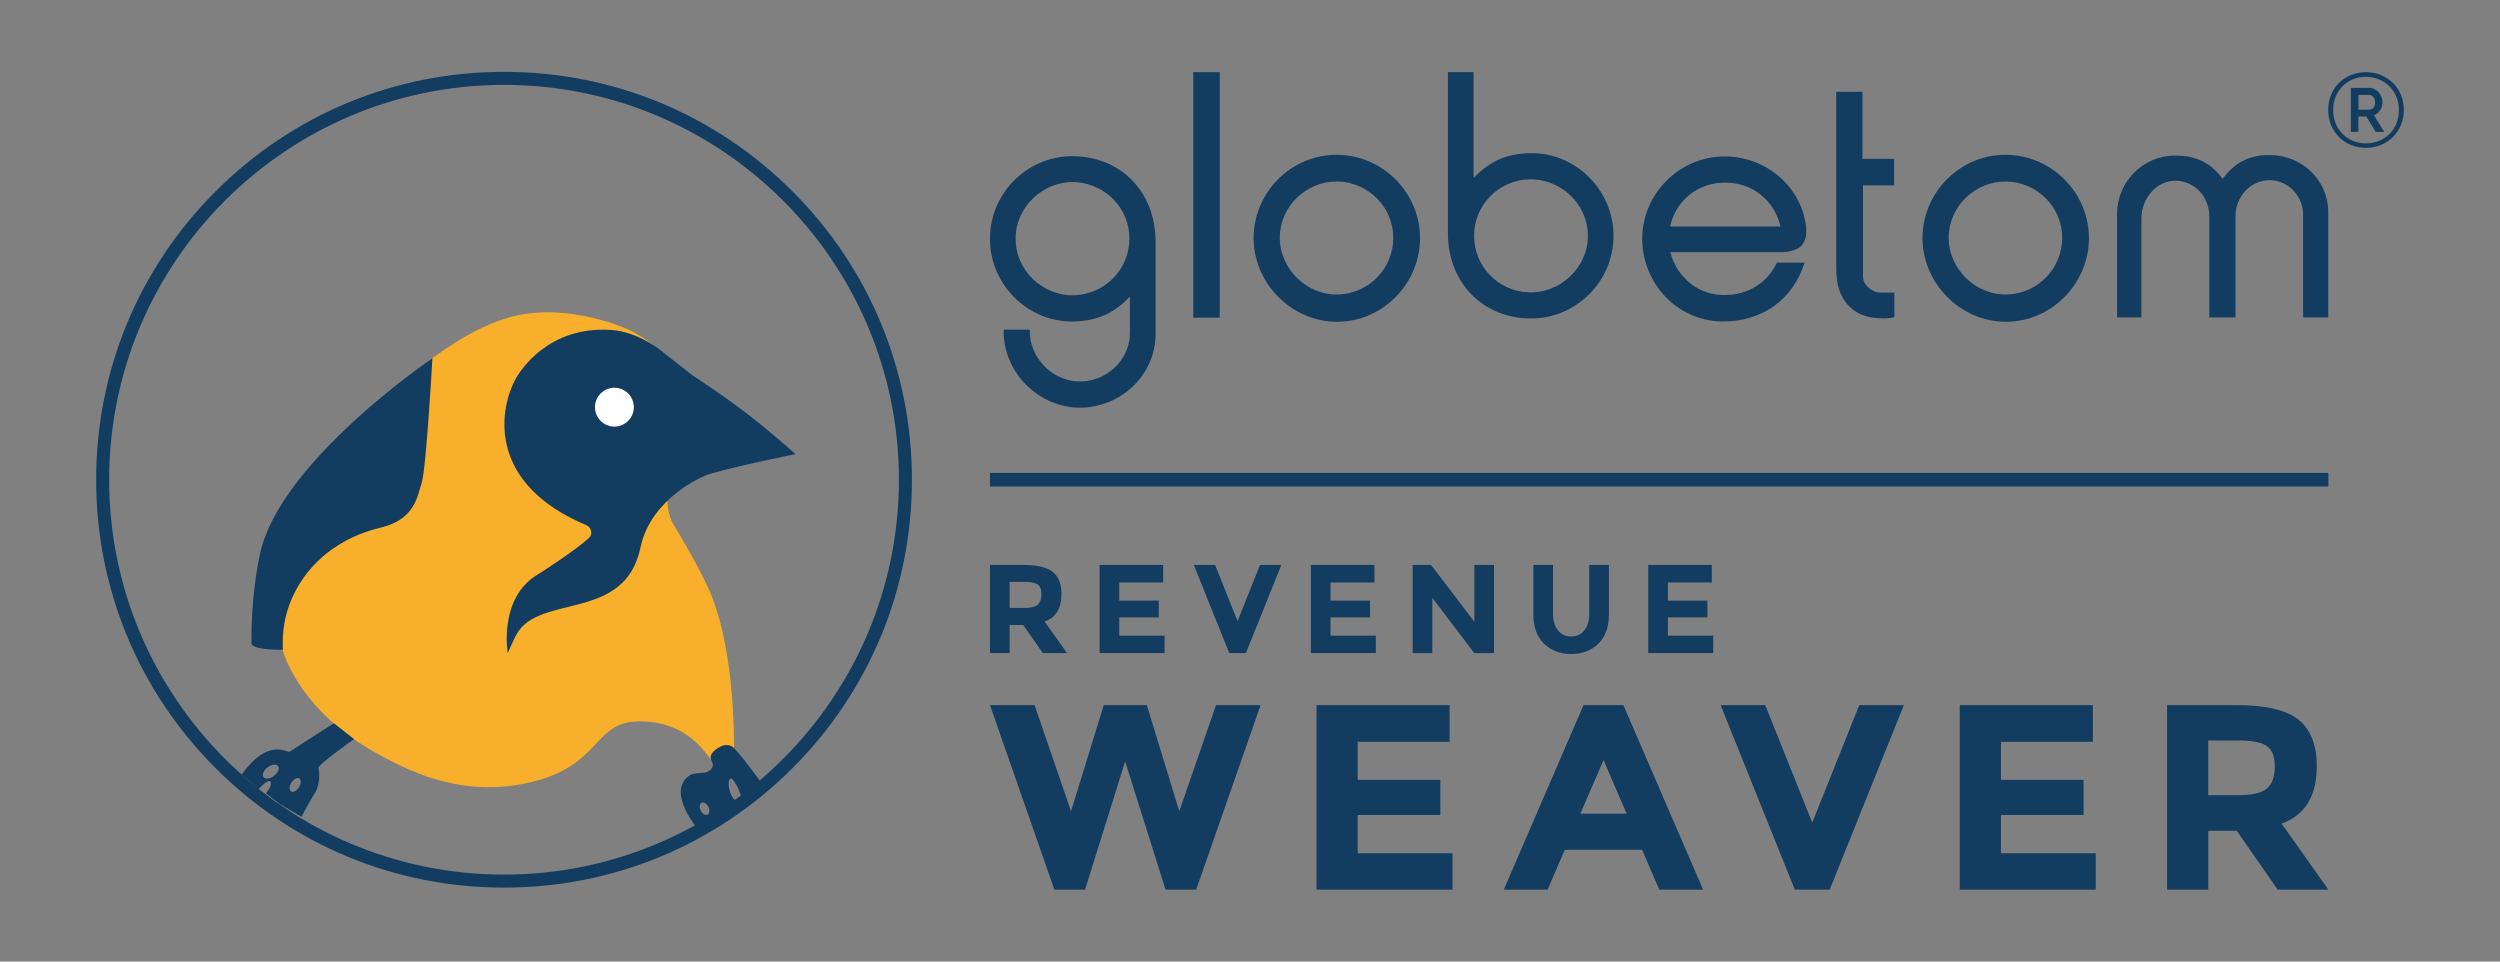 <?xml version="1.0" encoding="UTF-8"?> <!-- Generator: Adobe Illustrator 26.0.3, SVG Export Plug-In . SVG Version: 6.00 Build 0) --> <svg xmlns="http://www.w3.org/2000/svg" xmlns:xlink="http://www.w3.org/1999/xlink" version="1.1" id="Layer_1" x="0px" y="0px" width="130px" height="50px" viewBox="0 0 130 50" style="enable-background:new 0 0 130 50;" xml:space="preserve"><rect x="0" y="0" width="130" height="50" fill="#808080" stroke="none"/> <style type="text/css"> .st0{fill:#123D61;} .st1{fill:#F7AF2C;} .st2{fill:#FFFFFF;} </style> <g> <g> <path class="st0" d="M26.21,46.156c-5.665,0-10.992-2.206-14.998-6.212 C7.206,35.938,5,30.612,5,24.946S7.206,13.954,11.212,9.948 c4.006-4.006,9.332-6.212,14.998-6.212s10.992,2.206,14.998,6.212 c4.006,4.006,6.212,9.332,6.212,14.998s-2.206,10.992-6.212,14.998 C37.202,43.95,31.876,46.156,26.21,46.156z M26.21,4.413 c-11.322,0-20.533,9.211-20.533,20.533c0,11.322,9.211,20.533,20.533,20.533 s20.533-9.211,20.533-20.533C46.743,13.624,37.532,4.413,26.21,4.413z"></path> </g> <g> <path class="st1" d="M29.308,16.278c-1.082-0.099-2.173-0.016-3.202,0.342 c-1.771,0.616-3.165,1.643-4.638,2.761c-2.48,1.882-4.737,4.305-6.669,6.791 c-1.653,2.127-1.584,6.662-1.529,6.935c0.055,0.273,0.273,0.491,0.546,0.491 h0.819c0,0,0.555,2.615,3.809,4.872c0.847,0.587,2.548,1.529,3.889,1.953 c0.868,0.275,2.625,0.788,4.922,0.327c4.23-0.847,3.431-3.375,6.24-3.235 c2.797,0.139,3.451,2.313,3.679,2.133c0.231-0.182,0.991-0.437,0.991-0.437 s0.144-5.262-1.272-8.493c-0.547-1.25-1.556-2.928-1.852-3.413 c-0.869-1.425,0.192-3.766,0.339-5.276c0.255-2.606-0.984-4.374-3.479-5.194 C31.071,16.562,30.193,16.359,29.308,16.278"></path> </g> <g> <path class="st0" d="M22.486,18.625c0,0-0.321,5.774-0.561,6.494 c-0.218,0.652-0.324,1.89-2.138,2.319c-2.021,0.478-3.75,1.736-4.597,3.656 c-0.389,0.882-0.523,1.736-0.48,2.692c0,0-1.634,0.039-1.634-0.343 c0-0.382-0.029-2.423,0.444-4.638C14.54,24.011,22.486,18.625,22.486,18.625"></path> </g> <g> <path class="st0" d="M41.364,23.613c0,0-0.518-0.481-1.743-1.489 c-1.567-1.288-3.621-2.614-3.621-2.614l-1.507-1.18 c0,0-1.225-1.085-2.745-1.176c-3.212-0.192-4.689,2.068-4.977,2.626 c-0.858,1.667-1.346,5.412,3.737,7.536c0.202,0.084,0.363,0.436,0.111,0.665 c-0.657,0.598-2.326,1.695-2.645,1.884c-2.075,1.229-1.569,4.095-1.569,4.095 s0.327-0.762,0.49-1.035c1.224-2.041,5.605-0.606,6.408-4.447 c0.547-2.62,3.33-3.729,3.33-3.729 C37.292,24.442,41.364,23.613,41.364,23.613"></path> </g> <g> <path class="st2" d="M32.959,21.173c0,0.558-0.452,1.01-1.01,1.01 c-0.558,0-1.01-0.452-1.01-1.01c0-0.558,0.452-1.01,1.01-1.01 C32.507,20.163,32.959,20.615,32.959,21.173"></path> </g> <g> <path class="st0" d="M38.519,41.554c-0.31,0.201-0.438-0.08-0.535-0.306 c-0.097-0.226-0.152-0.697,0.004-0.764C38.145,40.416,38.658,41.464,38.519,41.554 M36.792,42.36c-0.11,0.055-0.268-0.039-0.353-0.21 c-0.086-0.171-0.066-0.354,0.043-0.409c0.11-0.055,0.268,0.039,0.353,0.21 C36.92,42.122,36.901,42.305,36.792,42.36 M38.036,38.797 c-0.14-0.066-0.354-0.085-0.55,0.013c-0.196,0.098-0.686,0.392-0.49,0.735 c0.196,0.343-0.059,0.513-0.217,0.592c-0.163,0.082-0.695,0.032-0.915,0.18 c-1.255,0.837,0.429,2.807,0.429,2.807l1.634-1.078l0.539-0.392l0.669-0.466 l0.568-0.331C39.703,40.855,38.314,38.927,38.036,38.797"></path> </g> <g> <path class="st0" d="M15.545,40.941c-0.118,0.186-0.302,0.282-0.41,0.213 c-0.108-0.069-0.1-0.275,0.019-0.462c0.118-0.186,0.302-0.282,0.41-0.213 C15.671,40.548,15.663,40.755,15.545,40.941 M14.248,40.343 c-0.209,0.159-0.453,0.189-0.545,0.068c-0.092-0.121,0.002-0.349,0.211-0.507 c0.209-0.159,0.453-0.189,0.545-0.068C14.551,39.957,14.456,40.184,14.248,40.343 M18.411,38.434l-1.053-0.826l-2.32,1.492c0,0-0.41-0.155-0.772-0.119 c-0.917,0.092-1.7,1.304-1.7,1.304l0.874,0.747c0,0,0.686-0.734,0.646-0.264 c-0.018,0.213-0.264,0.482-0.264,0.482l0.79,0.599l1.062,0.626 c0,0,0.562-1.047,0.678-1.204c0.186-0.251,0.321-0.824,0.21-1.342 C16.525,39.765,18.411,38.434,18.411,38.434"></path> </g> <g> <rect x="51.478" y="24.593" class="st0" width="69.597" height="0.706"></rect> </g> <g> <path class="st0" d="M116.394,41.349h-1.565V38.507h1.606 c0.687,0,1.167,0.096,1.442,0.288c0.275,0.192,0.412,0.547,0.412,1.064 c0,0.517-0.133,0.895-0.398,1.133C117.625,41.23,117.126,41.349,116.394,41.349 M119.518,37.422c-0.636-0.503-1.701-0.755-3.192-0.755h-3.638v9.597h2.142 V43.202h1.483l2.128,3.062h2.636l-2.43-3.433 c1.217-0.448,1.826-1.441,1.826-2.979 C120.472,38.736,120.154,37.926,119.518,37.422 M101.908,36.667v9.597h7.071v-1.895 h-4.929v-1.99h4.297V40.552h-4.297v-1.977h4.778v-1.908H101.908z M91.793,36.667 h-2.32l3.858,9.597h1.812l3.858-9.597h-2.32l-2.444,6.109L91.793,36.667z M84.581,42.31h-2.403l1.208-2.787L84.581,42.31z M88.563,46.264l-4.147-9.597 h-2.073l-4.147,9.597h2.279l0.893-2.073h4.022l0.893,2.073H88.563z M68.459,36.667 v9.597h7.071v-1.895h-4.929v-1.99h4.297V40.552h-4.297v-1.977h4.778v-1.908H68.459 z M53.799,36.667h-2.32l3.35,9.597h1.593l2.087-6.673l2.1,6.673h1.593 l3.35-9.597h-2.32l-1.908,5.519l-1.689-5.519h-2.238l-1.703,5.519 L53.799,36.667z"></path> </g> <g> <path class="st0" d="M85.709,29.377v4.584h3.378v-0.905h-2.355v-0.951h2.053v-0.872h-2.053 v-0.944h2.282v-0.912H85.709z M80.758,31.909v-2.532h-1.023v2.565 c0,0.66,0.185,1.17,0.554,1.528c0.37,0.358,0.841,0.538,1.413,0.538 c0.573,0,1.043-0.178,1.41-0.534c0.367-0.357,0.551-0.867,0.551-1.532v-2.565 h-1.023v2.532c0,0.367-0.084,0.657-0.253,0.869 c-0.168,0.212-0.397,0.318-0.685,0.318c-0.289,0-0.518-0.106-0.689-0.318 C80.843,32.566,80.758,32.276,80.758,31.909 M76.666,32.329l-2.25-2.951h-0.958 v4.584h1.023v-2.873l2.184,2.873h1.023v-4.584h-1.023V32.329z M68.165,29.377 v4.584h3.378v-0.905h-2.355v-0.951h2.053v-0.872h-2.053v-0.944h2.283v-0.912 H68.165z M63.186,29.377H62.078l1.843,4.584h0.866l1.843-4.584h-1.109l-1.168,2.919 L63.186,29.377z M57.18,29.377v4.584h3.378v-0.905h-2.355v-0.951h2.053v-0.872 h-2.053v-0.944h2.282v-0.912H57.18z M53.249,31.614H52.501v-1.358h0.767 c0.328,0,0.558,0.046,0.689,0.137c0.131,0.092,0.197,0.262,0.197,0.508 c0,0.247-0.063,0.428-0.19,0.541C53.837,31.557,53.599,31.614,53.249,31.614 M54.741,29.738c-0.304-0.241-0.812-0.361-1.525-0.361h-1.738v4.584h1.023 v-1.462h0.708l1.017,1.462h1.259l-1.161-1.639 c0.581-0.214,0.872-0.689,0.872-1.424C55.197,30.365,55.045,29.979,54.741,29.738"></path> </g> <g> <path class="st0" d="M55.862,15.355c1.588-0.057,2.865-1.347,2.865-2.936 c0.014-1.574-1.234-2.865-2.823-2.95c-1.659-0.071-3.106,1.305-3.092,2.95 C52.812,14.064,54.215,15.397,55.862,15.355 M58.755,15.426 c-0.866,0.893-1.702,1.262-2.951,1.291c-2.369,0.042-4.341-1.943-4.325-4.312 c0-2.354,1.928-4.284,4.283-4.284c2.441,0,4.327,1.787,4.327,4.44v4.808 c0,2.1-1.744,3.774-3.844,3.83c-2.227,0.043-4.1-1.844-4.057-4.056h1.362 c-0.043,1.447,1.163,2.695,2.625,2.695c1.404-0.014,2.582-1.135,2.582-2.539 V15.426z"></path> <rect x="62.049" y="3.752" class="st0" width="1.377" height="12.767"></rect> <path class="st0" d="M69.628,15.312c1.589-0.071,2.823-1.376,2.823-2.95 c0-1.589-1.306-2.894-2.895-2.923c-1.616-0.028-2.992,1.277-3.007,2.894 C66.536,13.993,67.969,15.383,69.628,15.312 M69.5,8.05 c2.369,0,4.312,1.929,4.341,4.284c0.028,2.383-1.929,4.398-4.313,4.398 c-2.397,0-4.384-2.043-4.339-4.44C65.244,9.951,67.159,8.05,69.5,8.05"></path> <path class="st0" d="M79.518,9.326c-1.587,0.043-2.864,1.333-2.864,2.922 c-0.014,1.589,1.233,2.88,2.808,2.951c1.659,0.085,3.121-1.291,3.107-2.951 C82.569,10.617,81.164,9.284,79.518,9.326 M83.902,12.277 c0,2.34-1.929,4.284-4.284,4.284c-2.439,0-4.326-1.787-4.326-4.44V3.752h1.334 v5.504c0.865-0.894,1.701-1.263,2.95-1.291 C81.945,7.922,83.916,9.908,83.902,12.277"></path> <path class="st0" d="M86.842,11.78h5.745c-0.327-1.376-1.461-2.284-2.88-2.284 C88.289,9.496,87.155,10.405,86.842,11.78 M93.836,13.653 c-0.596,1.958-2.256,3.092-4.299,3.064c-2.383-0.043-4.17-2.043-4.142-4.369 c0.042-2.341,2-4.242,4.34-4.213c2.156,0.028,3.972,1.617,4.185,3.703 c0.028,0.354,0,0.624-0.227,0.922c-0.17,0.199-0.61,0.355-1.035,0.355h-5.801 c0.354,1.362,1.517,2.255,2.85,2.227c1.149-0.014,2.17-0.582,2.695-1.688 H93.836z"></path> <path class="st0" d="M98.491,9.639h-1.616v4.724c0,0.312,0.17,0.525,0.425,0.695 c0.298,0.184,0.44,0.156,0.724,0.156h0.483v1.277 c-0.243,0.085-1.348,0.156-2-0.284c-0.795-0.525-1.022-1.32-1.022-2.284 V4.773h1.362v3.489h1.644V9.639z"></path> <path class="st0" d="M104.411,15.312c1.589-0.071,2.823-1.376,2.823-2.95 c0-1.589-1.305-2.894-2.894-2.923c-1.617-0.028-2.993,1.277-3.008,2.894 C101.318,13.993,102.751,15.383,104.411,15.312 M104.283,8.05 c2.368,0,4.313,1.929,4.341,4.284c0.028,2.383-1.93,4.398-4.313,4.398 c-2.397,0-4.384-2.043-4.341-4.44C100.027,9.951,101.942,8.05,104.283,8.05"></path> <path class="st0" d="M111.351,16.504h-1.263v-5.391c0-1.645,1.333-3.007,2.978-3.021 c1.079-0.014,1.873,0.341,2.512,1.206c0.638-0.865,1.431-1.263,2.51-1.234 c1.632,0.028,2.979,1.319,2.979,2.951v5.489h-1.305v-5.333 c0-0.951-0.737-1.76-1.673-1.801c-1.036-0.043-1.844,0.851-1.844,1.872v5.262 h-1.361v-5.262c0-0.965-0.724-1.802-1.688-1.844 c-1.05-0.042-1.844,0.922-1.844,1.972V16.504z"></path> <g> <path class="st0" d="M123.026,7.687c-0.284,0-0.544-0.05-0.782-0.15 c-0.238-0.1-0.445-0.238-0.62-0.414c-0.175-0.176-0.312-0.384-0.41-0.624 c-0.098-0.24-0.147-0.501-0.147-0.784c0-0.28,0.049-0.539,0.147-0.779 c0.098-0.24,0.234-0.447,0.41-0.621c0.175-0.174,0.381-0.311,0.62-0.411 c0.238-0.1,0.499-0.15,0.782-0.15c0.284,0,0.545,0.05,0.785,0.15 c0.24,0.1,0.448,0.237,0.625,0.411c0.177,0.174,0.315,0.381,0.415,0.621 C124.95,5.176,125,5.436,125,5.715c0,0.283-0.05,0.545-0.15,0.784 c-0.1,0.24-0.238,0.448-0.415,0.624c-0.177,0.176-0.385,0.314-0.625,0.414 C123.571,7.637,123.309,7.687,123.026,7.687z M123.026,7.453 c0.242,0,0.466-0.042,0.675-0.125c0.208-0.083,0.39-0.202,0.546-0.354 c0.156-0.153,0.277-0.335,0.365-0.547c0.087-0.212,0.131-0.447,0.131-0.705 c0-0.243-0.043-0.47-0.129-0.681c-0.086-0.211-0.206-0.393-0.36-0.547 c-0.154-0.154-0.336-0.276-0.546-0.365c-0.21-0.089-0.438-0.133-0.683-0.133 c-0.249,0-0.476,0.044-0.683,0.133c-0.207,0.089-0.386,0.211-0.538,0.365 c-0.152,0.154-0.27,0.336-0.354,0.545c-0.084,0.209-0.126,0.435-0.126,0.678 c0,0.247,0.042,0.476,0.126,0.686c0.084,0.211,0.202,0.394,0.354,0.55 c0.152,0.156,0.332,0.279,0.538,0.368 C122.55,7.409,122.777,7.453,123.026,7.453z M122.244,4.57h0.96 c0.099,0,0.192,0.022,0.276,0.065c0.085,0.043,0.157,0.1,0.216,0.17 c0.06,0.071,0.107,0.151,0.142,0.24c0.035,0.089,0.052,0.181,0.052,0.273 c0,0.155-0.041,0.294-0.122,0.418c-0.081,0.124-0.188,0.208-0.321,0.253 l0.532,0.872h-0.443l-0.488-0.8h-0.413v0.8H122.244V4.57z M123.18,5.705 c0.103,0,0.182-0.035,0.239-0.106c0.056-0.07,0.085-0.164,0.085-0.281 c0-0.12-0.032-0.214-0.097-0.281c-0.065-0.067-0.145-0.101-0.241-0.101h-0.527 v0.769H123.18z"></path> </g> </g> </g> </svg> 